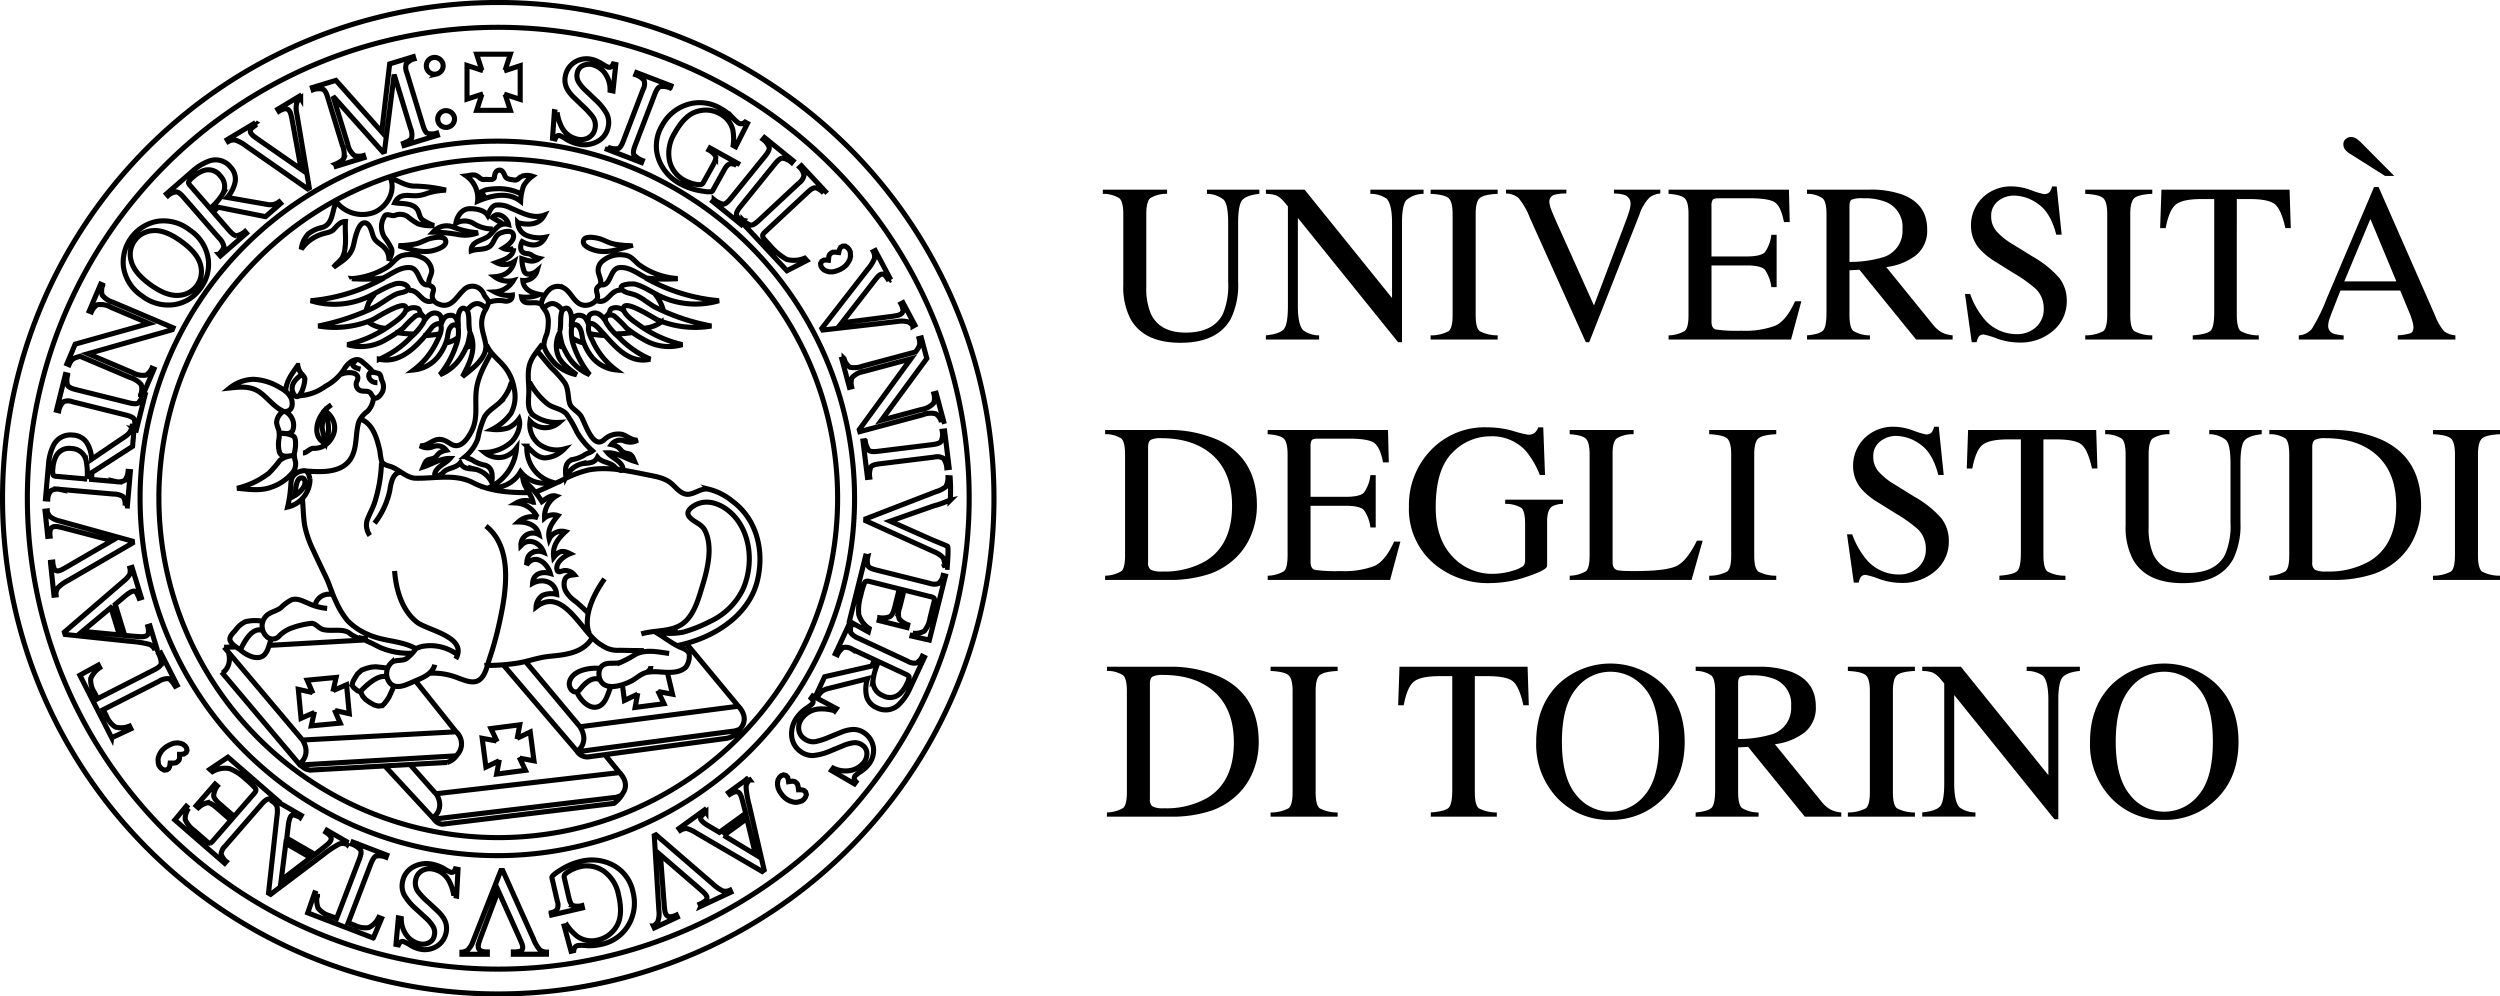 <svg xmlns="http://www.w3.org/2000/svg" width="491.266" height="195.814" viewBox="0 0 491.266 195.814"><defs><style>.a{fill:none;stroke:#000;stroke-miterlimit:3.864;}.b{isolation:isolate;}</style></defs><g transform="translate(-399.5 -3421.5)"><g transform="translate(399.626 3421.626)"><path class="a" d="M5.251,97.781A92.535,92.535,0,1,1,97.78,190.312,92.53,92.53,0,0,1,5.251,97.781Zm22.15.04a70.2,70.2,0,1,1,70.2,70.192A70.193,70.193,0,0,1,27.4,97.82ZM76.536,34.746c1.233,2.658-.61,5.839-3.166,6.874a6.563,6.563,0,0,1-7.641-2.388m.221.3c-.834,1.636-.574,4.306-2.664,5.009a6.828,6.828,0,0,0-2.849,1.31,5.327,5.327,0,0,0-1.365,3.005,7.856,7.856,0,0,1,4.19-3.013c.8-.268,1.676-.292,2.274-.966.581-.655,1.265-1.48,2.225-1.485-.141,1.73.164,3.475-.089,5.2a4.625,4.625,0,0,1-.591,2c-.47.679-1.181,1.138-1.675,1.8C67.2,51.1,68.8,50.333,69.349,48.018c.2-.831.918-5.005,2.521-4.28,1,.451,1.057,2.258,1.61,3.088.446.672,1.341,1.1,1.893,1.7a3.161,3.161,0,0,1,.9,2.626c.273-.764.845-1.6.531-2.44a13.689,13.689,0,0,0-1.355-2.183,3.888,3.888,0,0,1,.051-4.259c.438-.5,1.377.119,1.931-.057a2.756,2.756,0,0,1,2.471.163,14.047,14.047,0,0,0,2.084,1.469,7.785,7.785,0,0,0,3.169.349,10.55,10.55,0,0,1-2.262-1.125c-.632-.534-.581-1.328-.992-1.985-.864-1.383-3.067-1.129-4.445-1.359.759-1.625,2.051-1.5,3.6-1.389a6.716,6.716,0,0,0,2.843-.5,14.412,14.412,0,0,1,3.615-.594,28.885,28.885,0,0,0-5.978-.794c-1.876.052-3.145-.981-4.847-1.551m-7.62,19.734A15.848,15.848,0,0,0,76.091,52.3c.9-.615,1.53-1.642,2.517-2.111a5.414,5.414,0,0,1,4.178.286,3.1,3.1,0,0,1,1.926,2.647c-.032.847-.706,1.626-.571,2.5.069.444.543.43.783.748.252.336.09.773-.02,1.128-.362,1.16.391,1.919,1.487,2.246,2.194.654,3.178-1.519,4.5-2.781a2.377,2.377,0,0,1,2.971-.547,2.938,2.938,0,0,1,1.151,1.4c.2.467.93,1.046.856,1.576a7.383,7.383,0,0,1-.809,1.709,5.9,5.9,0,0,0-.514,1.818c-.162,1.6.523,3.047.772,4.59.428,2.661-2.809,4.967-4.574,6.371,1.467-2.713,2.878-5.574,1.493-8.633a19,19,0,0,1-.461,2.235,15.68,15.68,0,0,1-1.32,2.577,8.972,8.972,0,0,1-4.12,3.449,18.447,18.447,0,0,0,3.133-5.7,7.441,7.441,0,0,0,.466-3.423.8.8,0,0,0-1.442-.325c-.647.715-.569,1.807-.831,2.676a10.593,10.593,0,0,1-1.55,3.026,7,7,0,0,1-4.93,2.811,14.852,14.852,0,0,0,4.367-5.256c.47-.926,1.279-2.4.956-3.478-.239-.8-1.433-.053-1.724.322-2.408,3.1-5.914,7.329-10.366,6.3a19.076,19.076,0,0,0,6.3-4.428,11.388,11.388,0,0,0,2.367-2.78c.636-1.2-.589-1.868-1.576-1.257a20.354,20.354,0,0,0-2.376,2.324,23.031,23.031,0,0,1-3.324,2.222,9.521,9.521,0,0,1-7.669,1.061,23.942,23.942,0,0,0,8.6-3.923c.839-.608,3.029-2.051,2.94-3.245-.139-1.872-6.037,2.044-6.664,2.3a19.124,19.124,0,0,1-10.6,1.2,46.77,46.77,0,0,0,10.609-3.465c1.663-.8,3.071-2.038,4.745-2.815.66-.307,1.833-.263,2.271-.93.251-.381-.291-.768-.566-.92a2.942,2.942,0,0,0-2.352,0c-1.751.6-3.327,1.68-5.013,2.436a15.716,15.716,0,0,1-11.182.725A35.739,35.739,0,0,0,75.34,54.5a32.114,32.114,0,0,1-6.272.126,6.92,6.92,0,0,0,1.421-.094,2.773,2.773,0,0,1-1.421.094C71.52,54.334,70.143,54.734,69.068,54.628Zm4.412,3.04-.621.809-.249.435-.249.371-.19.5-.183.5-.188.743m.5,2.174a6.611,6.611,0,0,0,3.228,1.18m2.544.871a21.163,21.163,0,0,0,2.984.249m2.48.309a16.081,16.081,0,0,0,2.8-.371m1.307,1.8a5.6,5.6,0,0,0,2.167-.993m1.74,1.863a2.064,2.064,0,0,0,1.182-.678m-17.7-12.859c1.672-.772,3.521-2.341,5.478-2.1,1.924.242,1.551,3.6,3.53,3.4m-3.849,1.055c2.137-.189,2.523,2.851,4.718,2.049M79.688,60.9a2.207,2.207,0,0,1,2.362-.374c.3.2.291.6.469.877.275.43.714.72.96,1.172.57-.788,1.441-1.5,2.456-1.057.864.375.706,1.428.585,2.179.375-.975.7-1.865,1.91-1.865,1.239,0,1.357,1.368,1.508,2.3,0-1.033-.255-2.592.479-3.442.5-.581,1.231-.048,1.4.537.341,1.156.083,2.455.355,3.648m-.5-4.037c1.057-1.317,2.09-1.821,3.42-.621M133,54.618a14.66,14.66,0,0,1-7.579-2.744c-.98-.813-1.558-1.782-2.93-1.886a5.278,5.278,0,0,0-4.117,1.107,2.289,2.289,0,0,0-.826,2.638c.24.867.751,1.806-.062,2.408-.924.684.134,1.661-.278,2.506a2.8,2.8,0,0,1-2.6,1.21c-1.887-.247-2.413-2.544-3.934-3.391a2.457,2.457,0,0,0-2.872.33c-.641.625-1.832,2.216-1.432,3.118.229.516.643.916.9,1.417a4.368,4.368,0,0,1,.338,2.085,8.3,8.3,0,0,1-.286,2.094,6.676,6.676,0,0,0-.568,2.079c.045,1.184,1.42,2.894,2.194,3.734a8.736,8.736,0,0,0,4.227,2.187c-1.249-1.01-2.7-1.942-3.479-3.4a5.477,5.477,0,0,1,.151-4.87,19.144,19.144,0,0,0,.458,2.232,15.52,15.52,0,0,0,1.323,2.579,8.9,8.9,0,0,0,4.118,3.446,18.75,18.75,0,0,1-3.122-5.663,7.878,7.878,0,0,1-.453-3.361.758.758,0,0,1,1.4-.433c.641.711.636,1.838.873,2.715a9.8,9.8,0,0,0,1.53,3,6.982,6.982,0,0,0,4.931,2.809,14.826,14.826,0,0,1-4.541-5.6c-.429-.9-1.081-2.039-.788-3.077.276-.976,1.292-.115,1.688.281,2.846,2.852,5.646,7.395,10.409,6.288a19.174,19.174,0,0,1-6.3-4.428,11.219,11.219,0,0,1-2.37-2.779c-.631-1.2.594-1.87,1.582-1.258a20.235,20.235,0,0,1,2.371,2.326,22.414,22.414,0,0,0,3.324,2.219,9.54,9.54,0,0,0,7.674,1.065,23.993,23.993,0,0,1-8.605-3.922c-.841-.607-3.033-2.051-2.943-3.246.14-1.871,6.037,2.038,6.667,2.294a19.156,19.156,0,0,0,10.59,1.212,42.113,42.113,0,0,1-10.969-3.653c-1.393-.742-2.717-2.008-4.206-2.521-.731-.251-1.937-.388-2.433-1.046-.8-1.056,2.182-1.127,2.613-1.01,1.733.463,3.31,1.6,4.922,2.356a16.342,16.342,0,0,0,11.561.9,35.653,35.653,0,0,1-14.406-4.468,32.4,32.4,0,0,0,6.27.124,6.839,6.839,0,0,1-1.42-.092,2.8,2.8,0,0,0,1.42.092C130.549,54.331,131.925,54.724,133,54.618Zm-4.408,3.044a8.65,8.65,0,0,1,1.677,3.353m-.492,2.172a6.733,6.733,0,0,1-3.235,1.182M124,65.239a21.514,21.514,0,0,1-2.982.245m-2.482.312a15.527,15.527,0,0,1-2.8-.375m-1.3,1.8a5.735,5.735,0,0,1-2.177-.993M110.518,68.1a2.1,2.1,0,0,1-1.181-.686m17.7-12.854c-1.667-.77-3.478-2.31-5.428-2.1-1.969.214-1.586,3.6-3.577,3.406m3.854,1.052c-2.137-.19-2.532,2.848-4.719,2.049m5.213,1.929a2.184,2.184,0,0,0-2.358-.372c-.3.2-.292.6-.471.876-.275.429-.711.719-.954,1.172-.575-.784-1.442-1.5-2.461-1.06-.863.376-.71,1.425-.585,2.175-.375-.972-.707-1.863-1.91-1.863-1.239,0-1.364,1.365-1.505,2.3,0-1.031.254-2.59-.481-3.438-.5-.58-1.234-.054-1.409.534-.34,1.154-.082,2.454-.348,3.646m.5-4.037c-1.051-1.322-2.1-1.808-3.421-.621M93.723,39.41a5.311,5.311,0,0,0-2.234-4.968c.719-.088,1.492-.395,2.169.027.534.333.783.785,1.483.67.467-.077,1.782.262,1.88-.43.079-.573.2-1.349.986-1.4.709-.045.9.768,1.155,1.24.313.578,1.036.565,1.608.678.848.168.954-.344,1.6-.7a3.31,3.31,0,0,1,2.1-.021,6.443,6.443,0,0,0-1.694,1.864,10.124,10.124,0,0,0-.6,3.042c-2.5-1.936-5.787-1.1-8.448,0,.041-.474.369-1.373,1.018-1.211.839.208-.9,1.16-1.018,1.211C93.9,37.321,96.378,38.309,93.723,39.41Zm.064-1.55c.57-.193,1.07-.557,1.657-.7a13.3,13.3,0,0,1,2.068-.2,9.728,9.728,0,0,1,4.534.907M78.2,48.168c2.041.583,4.084,1.383,6.243,1.056.815-.122,3.516-.837,2.962-2.2-.34-.836-2.278-.454-2.921-.293-.994.249-1.872.834-2.878,1.062a21.246,21.246,0,0,1-3.406.375,5.132,5.132,0,0,0,1.211.1c-.146-.23-1.024-.114-1.211-.1C79.977,48.677,79.925,48.062,78.2,48.168Zm6.769-2.67a3.5,3.5,0,0,1,3.786-1.07,16.9,16.9,0,0,0,5.037,1.191,7.127,7.127,0,0,1-4.058.31,29.822,29.822,0,0,0-4.765-.432c1-1.056,1.284.077,0,0C85.962,44.445,86.418,45.585,84.964,45.5Zm11.743-.623a7.037,7.037,0,0,1-3.681-1.028,3.431,3.431,0,0,0-3.589-.087c.277-1.433,1.138-2.835,2.732-2.874,1.144-.027,2.885.244,3.542,1.318.336-.743.689-1.774,1.569-2.021a5.062,5.062,0,0,1,3.018.607c2.063.837,4.246,2.178,6.534,1.353-1.045,2.02-3.289,1.979-5.22,1.489a2.824,2.824,0,0,0,1.723,2.495,6.582,6.582,0,0,0,3.686.364c-.981,1.937-2.856,1.787-4.539.867-.376.633-.506,1.793.281,2.187.446.224.975.114,1.42.35a4.386,4.386,0,0,0,1.656.754c-1.151.9-2.169.481-3.416.064a7.5,7.5,0,0,0,.454,2.512c.511.952,1.908.387,2.529-.155a2.67,2.67,0,0,1-2.8,1.928c.162,1.8,1.731,2.424,3.293,2.734a6.861,6.861,0,0,1-3.54.5c.287,1.929,2.352.67,3.721,1.368m.374,7.884c-.91,1.3-2.08,2.5-2.521,4.06-.514,1.833-.085,3.787-.153,5.654-.057,1.587-.381,3.269,1.046,4.377a8.027,8.027,0,0,0,4.922,1.31,4.111,4.111,0,0,1-5.716-.249,4.852,4.852,0,0,0,1.729,4.483,5.821,5.821,0,0,0,4.979.984,5.735,5.735,0,0,1-3.823,1.754c-1.482-.058-2.544-1.352-3.51-2.316a6.872,6.872,0,0,0,4.975,7.08,5.914,5.914,0,0,1-6.215-2.048,6.287,6.287,0,0,1-6.15,3.109,9.35,9.35,0,0,0,5.344-7.767,4.8,4.8,0,0,1-2.474,1.746,4.413,4.413,0,0,1-3.8-.878,8.2,8.2,0,0,0,5.2-1.99c1.1-1.03,2.051-3.08,1.572-4.592a5.592,5.592,0,0,1-2.1,1.76,7.818,7.818,0,0,1-3.183.293,10.446,10.446,0,0,0,3.676-3.119,6.947,6.947,0,0,0,.647-4.917,9,9,0,0,0-2.221-4.654c-1.135-1.266-2.543-2.345-3.216-3.956m.62-8.384a5.8,5.8,0,0,1,3.019-.174c.806.072,1.482-.308,1.453-1.19a5.587,5.587,0,0,1-3.479-.622A4.536,4.536,0,0,0,100.743,55a4.437,4.437,0,0,1-3.667-.747c1.978-.16,3.338-.992,3.855-2.978a3.442,3.442,0,0,1-3.542.186c1.416-.514,3.339-.991,3.412-2.8a2.258,2.258,0,0,1-2.046,0c.829-.5,2.213-1.471,2.017-2.6s-1.957-.672-2.652-.344c-1.175.554-1.123,2.141-2.256,2.741-1.041.552-2.3.305-3.384.7-.09-1.945,2.3-1.953,3.426-2.914,1.242-1.061,1.957-2.809,3.906-2.242-.2-1.3-2.171-2.754-3.171-1.365.6.4,1.259.719,1.865,1.119M96.334,69.344c-1.253,2.305-2.608,4.7-2.88,7.355-.283,2.762.417,5.458-.976,8.033-.793,1.467-2.173,3.54-4.022,2.378-1.024-.643-1.969-1.213-3.186-.69-.975.418-1.719,1.133-2.851,1.06a2.991,2.991,0,0,0,2.658.14,2.173,2.173,0,0,1,2.5.728,3.994,3.994,0,0,0-1.36.534c-.312.257-.521.613-.835.867-.416.335-.977.281-1.438.511-.532.266-.684.881-.9,1.383,1.752-.548,3.375-1.738,5.277-1.68-.806.97-2.747,1.657-3.009,3.013-.19.984,1.312.142,1.562-.163.882-1.077,2.517-.843,3.433-1.98.659,1.316,1.879,1.082,3.109,1.291a4.79,4.79,0,0,1,3.1,2.559c.16-1.3.225-2.824-1.24-3.379a7.151,7.151,0,0,1-2.2-.78c-.555-.45-1.255-.516-1.774-.931a8.168,8.168,0,0,0,2.45-3.453,20.277,20.277,0,0,1,1.316-4.316c.669-1.177,1.9-1.853,2.879-2.739a8.8,8.8,0,0,0,2.422-4.148m5.157-5.964c.958,1.052,1.814,2.2,2.764,3.254a20.017,20.017,0,0,1,2.589,2.908c.706,1.189.575,2.56.889,3.859.287,1.182,1.637,1.642,2.274,2.643.82,1.287,2.293,6.606,4.517,4.684a4.009,4.009,0,0,1,3.516-1.1c1.083.31,1.9,1.227,3.1,1.146a2.95,2.95,0,0,1-2.66.14,2.16,2.16,0,0,0-2.495.73,4.028,4.028,0,0,1,1.362.536c.31.256.521.611.835.864.417.338.98.281,1.442.511.532.265.683.879.9,1.379-1.761-.532-3.376-1.733-5.281-1.676.808.968,2.746,1.661,3.009,3.015.19.978-1.313.136-1.561-.168-.881-1.078-2.522-.836-3.437-1.979-.653,1.32-1.879,1.085-3.107,1.294a4.8,4.8,0,0,0-3.1,2.559c-.158-1.3-.226-2.826,1.242-3.38a7.054,7.054,0,0,0,2.205-.782c.553-.453,1.257-.516,1.772-.934a15.483,15.483,0,0,1-3.067-3.7,20.962,20.962,0,0,0-2.054-3.552c-1.038-1.149-2.751-1.092-3.925-2.153a14.322,14.322,0,0,1-3.338-4.133M45.034,76.114c2.034-.221,4.131-.422,5.889.837,1.62,1.161,2.811,2.925,4.666,3.756a2.725,2.725,0,0,0-1.363,2.239,5.5,5.5,0,0,0,.407,1.353,5.3,5.3,0,0,1,.032,1.994,5.853,5.853,0,0,0,.125,2.44c.44,1.143,1.7.715,2.632.681a4.457,4.457,0,0,0-2.538.919,21.783,21.783,0,0,1-2.205,2.554,16.393,16.393,0,0,1-6.218,2.942c2.162.174,4.4.563,6.512-.145a9.411,9.411,0,0,0,4.29-2.807,2.7,2.7,0,0,0,.667-2.307,4.862,4.862,0,0,1-.219-1.556,11.163,11.163,0,0,0,.244-1.589c-.011-.547.077-1.531-.455-1.886a6.054,6.054,0,0,0-2.742-.548c.86.041,2.234.4,2.673-.634a3.015,3.015,0,0,0-1.54-3.627c1.373-.011,1.619-1.315,1.255-2.428-.4-1.242-1.752-2.013-2.833-2.591a10.792,10.792,0,0,0-4.68-1.3,7.8,7.8,0,0,0-4.6,1.7c.207-.022,1.231-.067,1.318-.372.07-.242-1.265.339-1.318.372C46.924,75.908,46.386,75.24,45.034,76.114Zm10.984.435c.152-1.9,1.337-3.349,2.367-4.864a3.535,3.535,0,0,0,.587,1.464c.3.359.8.745.8,1.26a6.9,6.9,0,0,1-.935,3.03c-.831,1.051-1.5-.383-1.551-1.062-.093-1.276.9-2.157,1.819-2.863m-.3,4.123a9.56,9.56,0,0,0,5-1.846,10.108,10.108,0,0,0,3.7-3.362c.659-1.176,2.382-2.707,3.652-1.374a14.973,14.973,0,0,1,1.556,1.411c.444.608.866.6,1.52.792.532.155.5.987.679,1.406a2.439,2.439,0,0,1,.134,2.143c-.205.482-.817,1.31-1.406,1.32-.474.009-.694-.68-.934-.983-.523-.662-1.548-.177-2.211-.613a1.313,1.313,0,0,1-.454-1.792c.837-1.869-2.042-1.887-3.131-1.3m6.343,4.715A4.322,4.322,0,0,1,72.1,80.7a5.21,5.21,0,0,0-1.72,2.085c-.66,2.177-.317,4.58-1.287,6.675-1.581,3.409-5.871,3.217-9.032,2.974M59.4,88.9c.874-.046,1.292-.972,2.193-.93a3.817,3.817,0,0,0,3.182-1.6c1.556-2.1.894-4.423-1.1-5.841A8.722,8.722,0,0,1,65,79.414m-.816,7.727c-3.03-1-2.282-4.684-.516-6.542m.3,6.247a11.122,11.122,0,0,1-.789-2.95,9.253,9.253,0,0,1,.564-2.951,7.968,7.968,0,0,1,.225,5.9c-.015-.038-.26-.761,0-.752s.017.7,0,.752C63.6,85.888,64.366,85.856,63.968,86.845Zm41.08,9.778c1.77-.728,3.5-1.539,5.234-2.357a21.421,21.421,0,0,1,5.337-2.062c3.88-.683,7.762.235,11.556.991,1.564.31,3.334.6,4.591,1.657,1.029.869,2.044,2.386,3.589,2.126,1.378-.233,2.319-1.232,3.808-.971a11.682,11.682,0,0,1,4.554,2.3c4.938,3.588,6.377,9.885,5,15.62-1.412,5.886-6.584,9.828-12.057,11.78a31.213,31.213,0,0,1-3.851,1.067M70.586,82.2c2.591.779,3.412,4,3.942,6.309a11.8,11.8,0,0,0,.339,2c.305.721,1.192.845,1.846,1.072,1.574.548,3.093,2.216,4.774,2.262,3.775.1,7.851-.929,11.352.888,3.408,1.769,7.346,1.955,11.11,1.963m25.034,27.363a12.612,12.612,0,0,0,5.265.007,29.065,29.065,0,0,0,5.228-2.1,13.457,13.457,0,0,0,6.369-6.252c2.073-4.582,1.708-10.822-1.858-14.588-1.885-1.99-4.879-3.421-7.494-2.008-.837.453-1.965,1.32-1.163,2.318.881,1.092,2.373,1.328,3.05,2.65,1.6,3.113.571,7.482-.391,10.63-.784,2.566-1.631,5.953-3.882,7.665s-5.6,1.278-8.219,2.063m2.619-.45c1.833,1.024,3.389,2.4,5.355,3.2.6.242,1.442.638,1.451,1.4a3.65,3.65,0,0,1-.627,2.336c-1.255,1.29-3.394,1.1-5.027,1a9.791,9.791,0,0,0-2.683.073c-1.142.254-1.919,1.09-2.916,1.63-1.411.767-4.388,1.85-5.761.542-1.074-1.022-1.036-3.384.6-3.834.933-.258,1.917-.01,2.861-.279a20.75,20.75,0,0,0,3.067-1.64c2.074-.988,4.376-.423,6.54-.136m-4.968-.563q-2.371,0-4.743-.066a5.261,5.261,0,0,1-3.6-1.043c.047.031.094.059.14.092-3.872-1.961-7.443-11.832-12.982-7.549a2.967,2.967,0,0,1,1.261-2.273,4.223,4.223,0,0,1,2.778-.21c-.2-2.495-2.765-3.263-4.721-2.175.132-1.928,1.843-2.4,3.479-1.931-.583-2.1-3.063-4.06-4.66-1.673.08-.9.1-1.791.96-2.316a2.669,2.669,0,0,1,2.4-.172c-.636-1.885-3-3-4.473-1.3a2.366,2.366,0,0,1,3.538-2.172c-.422-1.916-2.31-2.49-4.055-2.49a3.866,3.866,0,0,1,3.9-.82m-2.391-6.9a15.433,15.433,0,0,1,3.14,3.726c.756-.538,1.757-1.4,2.76-1.09a4.838,4.838,0,0,0-2.252,4.315,2.684,2.684,0,0,1,2.622-.481c-1.124,1.432-2.117,2.686-1.692,4.611a2.71,2.71,0,0,1,3.174-1.446c-1.541,1.451-2.6,2.867-2.3,5.046,1.019-1.279,1.739-1.482,3.219-.727-1.148.444-3.012,1.777-2.532,3.275.157.491.824.174,1.142.08a2.3,2.3,0,0,1,2.211.792c-.7.106-1.457.119-1.814.848a2.88,2.88,0,0,0,.2,2.471,6.853,6.853,0,0,0,1.945,1.985c.882.742,1.7,1.553,2.551,2.331M103.289,94.81l-.621-.657c.3,1.655,1.6,2.773,1.958,4.412a3.565,3.565,0,0,0-3.324.155,4.871,4.871,0,0,1,4.131,2.759m-32.887,3.634a3.636,3.636,0,0,1-.59-2.8c.414-1.285,1.148-2.457,1.56-3.755a29.215,29.215,0,0,0,1.327-7.725M73.48,102.692A15.985,15.985,0,0,0,76.443,96.4c.219-1.222.5-3.709,2.189-3.709m-19.311,5.4c.146,1.678.152,3.373.422,5.039a20.223,20.223,0,0,0,1.755,5.005c.77,1.705,1.592,3.389,2.4,5.078.754,1.569,1.206,3.265,1.978,4.831a16.359,16.359,0,0,0,2.282,3.78,12.089,12.089,0,0,0,4.159,2.774c3,1.352,6.418,1.123,9.294,2.743a9.277,9.277,0,0,1-1.877,1.969c-.914.537-2.081.109-2.941.778a2.935,2.935,0,0,0-.291,4.007c1.31,1.467,3.5.194,4.92-.4,1.514-.639,3.477-1.409,3.881-3.206m-3.726-3.171,1.028-.372a8.879,8.879,0,0,1,7.172,1.587m-.343.836c2.513-4.387-5.635-5.6-7.711-7.294-2.922-2.377-4.026-6.394-4.31-10m6.9,20.092a12.976,12.976,0,0,1,5.573.937c1.311.449,3.077,1.311,4.314.272,1.121-.941,1.4-2.685,1.869-4.086.667-2,1.249-4.015,1.72-6.069,1.379-6.029,3.274-15.468-2.429-19.979M80.792,128.231a14.068,14.068,0,0,1-6.482-1.244,32.812,32.812,0,0,0-3.016-1.435,7.217,7.217,0,0,1-2.579-1.113c-1.358-1.266-3.913-.326-5.569-.933-.639-.235-1.367-1.186-2.051-1.138a15.62,15.62,0,0,0-3.814.882,6.494,6.494,0,0,0-2.481,1.534,1.7,1.7,0,0,1-2.309.357,2.836,2.836,0,0,1-.043-4.468c.8-.59,1.816-.773,2.615-1.363a8.464,8.464,0,0,1,2.106-1.569c1.1-.377,2.188.234,3.176.647a11.508,11.508,0,0,0,3.823,1.044m1.153-2.669a2.772,2.772,0,0,0-3.549,2.125m8.377,6.129s.514.487,2.031.183m54.84,6.683a1.168,1.168,0,0,0,.742-1.12m-32.234-.126a38.716,38.716,0,0,0,6.087-.464c2.1-.345,4.091-1.12,6.22-1.326,3.212-.309,6.613-.623,8.442-3.674m-.561-.774s-2.111-3.573,2.952-10.776M52.7,126.7l18.606-1.054m-27.39,1.419L46.379,127m86.5-2.79-.712-.831M103.164,129.9l10.688,12.788,31.113-4.037L134.8,126.391m-35.985,4.186,14.537,17.017,31.271-4.13m-31.332,4.068s2.482-1.68.618-4.721m30.5.653.775-.25s2.21-1.843-.153-4.5M43.916,127.038l15.4,18.257L89.5,143.678l-7.825-9.809m-38.257-1.928,15.4,18.262L89.5,148.4a3.137,3.137,0,0,0,.061-4.658M43.543,132.129s1.926-1.055,1.274-3.881M58.7,150.014s2.482-1.673.62-4.719m21.038,4.724,5.17,5.836,36.09-4.162-3-3.657M75.43,150.317l9.721,10.515,36.124-4.325m-36.311,4.068s2.486-1.678.626-4.719m35.466.652.778-.251s2.232-1.863-.16-4.5M21.83,144.851,15.565,132.56l3.637-1.995.267.519a4.884,4.884,0,0,0-1.766,2.127,4.4,4.4,0,0,0,.728,2.744l.618,1.221,11.132-5.682q1.263-.642,1.374-1.193a4.15,4.15,0,0,0-.482-1.921l.39-.205,3.233,6.346-.393.205c-.539-.887-.983-1.386-1.333-1.49a3.169,3.169,0,0,0-1.934.56l-10.88,5.539.616,1.207a4.7,4.7,0,0,0,1.776,2.2,4.368,4.368,0,0,0,2.773-.181l.268.534-3.758,1.751Zm-.153-25.591-5.6,4.672,7.249.7-1.644-5.368Zm9.081,8.247-.422.131a1.953,1.953,0,0,0-1.095-1.138,19.532,19.532,0,0,0-3.632-.587l-12.949-1.364-.139-.455,11.457-9.862a6.094,6.094,0,0,0,1.36-1.427,2.372,2.372,0,0,0,.062-1.3l.422-.131,1.817,5.935-.422.135a5.907,5.907,0,0,0-.622-1.263c-.152-.167-.4-.2-.74-.089a2.14,2.14,0,0,0-.571.294,6.751,6.751,0,0,0-.811.6l-1.952,1.652,1.867,6.11c1.714.147,2.762.226,3.141.246a2.879,2.879,0,0,0,.85-.082.854.854,0,0,0,.674-.725A3.936,3.936,0,0,0,28.923,123l.419-.129,1.416,4.63ZM9.793,110.376l.45-.051a4.933,4.933,0,0,0,.25,1.229.759.759,0,0,0,.832.5,2.63,2.63,0,0,0,.811-.287c.338-.177.908-.506,1.705-.976l8.055-4.682-9.517-2.482c-.418-.111-.77-.189-1.055-.242a2.666,2.666,0,0,0-.689-.041.934.934,0,0,0-.886.7,3.721,3.721,0,0,0-.041,1.193l-.453.046-.524-4.967.418-.046a2.255,2.255,0,0,0,.536,1.095,4.74,4.74,0,0,0,1.975.907l14.225,3.939.041.37L13.205,113.97a7.262,7.262,0,0,0-1.981,1.445,2.105,2.105,0,0,0-.335,1.379l-.416.041-.68-6.458Zm6.964-20.16a2.967,2.967,0,0,0-2.825-2.2A2.874,2.874,0,0,0,10.9,89.5a6.06,6.06,0,0,0-.631,2.422A2.938,2.938,0,0,0,10.31,93.2c.079.158.3.254.667.283l6,.528a12.212,12.212,0,0,0-.215-3.8Zm7.7,9.046a2.72,2.72,0,0,0-.393-1.788,3.46,3.46,0,0,0-1.9-.514l-10.536-.921a2.458,2.458,0,0,0-1.71.247,2.742,2.742,0,0,0-.659,1.649L8.809,97.9,9.4,91.161a10.034,10.034,0,0,1,.841-3.455,3.721,3.721,0,0,1,3.949-2.335A3.411,3.411,0,0,1,16.876,86.8a6.439,6.439,0,0,1,1,3.317l6.6-4.473a3.474,3.474,0,0,0,.914-.852,3.161,3.161,0,0,0,.438-1.159l.438.036-.343,3.919-7.991,5.145-.061,1.357,4.791.418a2.48,2.48,0,0,0,1.756-.251,3.521,3.521,0,0,0,.631-1.752l.44.036L24.9,99.3l-.44-.04ZM26.23,84.284A4.2,4.2,0,0,0,26.27,82.3c-.155-.343-.694-.627-1.609-.855L14.121,78.823a2.315,2.315,0,0,0-1.78.011,3.34,3.34,0,0,0-.919,1.759l-.442-.11,1.746-7.011.442.11a3.432,3.432,0,0,0-.017,1.987c.177.348.7.628,1.571.848l10.541,2.622q1.373.347,1.819,0a4.069,4.069,0,0,0,.894-1.769l.425.11-1.744,7.009-.428-.105ZM27.481,77.5a2.931,2.931,0,0,0,.134-2.055,4.494,4.494,0,0,0-2.1-1.36l-9.91-4.2-.493.155a2.57,2.57,0,0,0-1.072.543,3.312,3.312,0,0,0-.6.961l-.417-.178L14.65,67.5l14.5-4.064L21.63,60.244a4.007,4.007,0,0,0-2.648-.475,3.051,3.051,0,0,0-1.154,1.4L17.413,61l2.24-5.28.419.176a2.844,2.844,0,0,0-.1,1.98,4.205,4.205,0,0,0,2.079,1.386l11.835,5.021-.164.385L17.174,69.378,25.932,73.1a4.017,4.017,0,0,0,2.632.482,3.01,3.01,0,0,0,1.159-1.36l.409.172-2.245,5.28-.406-.173Zm7.413-19.582a4.69,4.69,0,0,0,4.39-5.961q-.553-2.306-3.747-4.623-3.226-2.345-5.578-2.138a4.726,4.726,0,0,0-3.6,1.931,4.657,4.657,0,0,0-.69,4.095q.6,2.3,3.723,4.574c2.079,1.505,3.911,2.218,5.5,2.124Zm-10.759-5.56a8.2,8.2,0,0,1,6.536-8.973,8.293,8.293,0,0,1,6.5,1.7A8.208,8.208,0,0,1,40.8,50.842,7.763,7.763,0,0,1,39.28,56.5a7.617,7.617,0,0,1-5.231,3.242,8.377,8.377,0,0,1-6.28-1.718,8.307,8.307,0,0,1-3.632-5.673ZM43.648,37.963a2.979,2.979,0,0,0-.5-3.545,2.881,2.881,0,0,0-3.214-1.041,6.082,6.082,0,0,0-2.136,1.3,3.058,3.058,0,0,0-.862.956c-.051.168.045.391.28.669l3.954,4.545a12.282,12.282,0,0,0,2.483-2.885ZM42.9,49.824c.651-.68.968-1.2.962-1.561a3.483,3.483,0,0,0-1.013-1.7L35.91,38.59q-.842-.974-1.4-1.01a2.771,2.771,0,0,0-1.625.73l-.3-.343,5.1-4.437a10.033,10.033,0,0,1,3.005-1.9,3.726,3.726,0,0,1,4.466,1.064,3.4,3.4,0,0,1,.937,2.894,6.426,6.426,0,0,1-1.583,3.083l7.853,1.373a3.488,3.488,0,0,0,1.253.017,2.991,2.991,0,0,0,1.116-.531l.293.333-2.972,2.584-9.316-1.853-.989.935,3.152,3.629c.6.683,1.076,1.03,1.443,1.038a3.46,3.46,0,0,0,1.671-.822l.288.333-5.118,4.452-.291-.334Zm7.178-25.851.231.387a5,5,0,0,0-1.008.748.752.752,0,0,0-.1.966,2.564,2.564,0,0,0,.6.61c.3.233.837.615,1.6,1.138l7.651,5.322-1.769-9.676c-.077-.425-.158-.78-.233-1.057a2.4,2.4,0,0,0-.25-.642.936.936,0,0,0-1.009-.507,3.689,3.689,0,0,0-1.1.467l-.234-.39,4.28-2.574.215.359a2.269,2.269,0,0,0-.764.947,4.665,4.665,0,0,0,.016,2.175L60.653,36.8l-.312.19L48.264,28.583A7.323,7.323,0,0,0,46.117,27.4a2.148,2.148,0,0,0-1.391.28l-.213-.361,5.569-3.343ZM65.8,32.125q1.4-.59,1.657-1.217a4.5,4.5,0,0,0-.308-2.487l-2.9-9.483c-.255-.846-.56-1.351-.9-1.519a3.169,3.169,0,0,0-1.952.094l-.132-.433,4.618-1.411,9,10.123,1.562-13.357L81.1,11.019l.127.429a2.89,2.89,0,0,0-1.524.991,2.5,2.5,0,0,0,.116,1.738L83,24.562c.26.85.555,1.359.877,1.526a3.206,3.206,0,0,0,1.817-.047l.134.422-6.546,2-.131-.419q1.38-.553,1.609-1.04a3.4,3.4,0,0,0-.229-1.989L77.326,14.526,75.418,29.646l-.322.1-9.77-10.954,2.852,9.318A3.975,3.975,0,0,0,69.5,30.432a2.974,2.974,0,0,0,1.787.019l.126.419-5.484,1.68-.127-.424Zm43.552-10.181a8.823,8.823,0,0,0,.878,2.867,4.555,4.555,0,0,0,3.18,2.422,2.96,2.96,0,0,0,2.124-.305,2.584,2.584,0,0,0,1.27-1.838,2.882,2.882,0,0,0-.414-2.208,15,15,0,0,0-1.955-2.135l-1.771-1.7a7.421,7.421,0,0,1-1.219-1.493,3.714,3.714,0,0,1-.482-2.71,4.165,4.165,0,0,1,1.838-2.754,4.4,4.4,0,0,1,3.442-.526,6.087,6.087,0,0,1,1.869.827,9.347,9.347,0,0,0,1.232.677A.755.755,0,0,0,120,12.98a1.476,1.476,0,0,0,.393-.536l.49.105-.553,5.193-.571-.119a5.488,5.488,0,0,0-1.2-3.606,4.456,4.456,0,0,0-2.35-1.449,2.75,2.75,0,0,0-1.837.216,1.987,1.987,0,0,0-1.066,1.446,2.393,2.393,0,0,0,.23,1.694,7.286,7.286,0,0,0,1.442,1.752l1.827,1.744a11.116,11.116,0,0,1,2.3,2.816,3.923,3.923,0,0,1,.28,2.6,4.091,4.091,0,0,1-2.091,2.831,5.332,5.332,0,0,1-3.883.493,7.319,7.319,0,0,1-2.23-.911,8.408,8.408,0,0,0-1.29-.716.622.622,0,0,0-.623.137,1.681,1.681,0,0,0-.3.51l-.522-.114.37-5.236.547.117Zm9.989,6.869a4.131,4.131,0,0,0,1.965.282c.36-.109.7-.6,1.044-1.492l3.89-10.139a2.3,2.3,0,0,0,.208-1.77,3.375,3.375,0,0,0-1.636-1.127l.164-.423,6.745,2.586-.16.427a3.414,3.414,0,0,0-1.97-.258c-.37.132-.71.616-1.033,1.454l-3.893,10.14c-.335.883-.412,1.484-.216,1.807a4.083,4.083,0,0,0,1.641,1.106l-.156.407-6.744-2.589.151-.412Zm24.4-5.91a12.2,12.2,0,0,0,1.187,1.106,1.079,1.079,0,0,0,.746.179,1.458,1.458,0,0,0,.615-.324l.47.261-2.324,4.586-.49-.272a9.261,9.261,0,0,0-.075-3.068,4.915,4.915,0,0,0-2.542-3.152,5.662,5.662,0,0,0-4.481-.443c-1.618.463-3.081,1.887-4.4,4.271a7.416,7.416,0,0,0-1,5.468,5.794,5.794,0,0,0,2.918,3.786,7.94,7.94,0,0,0,.949.432,6.288,6.288,0,0,0,1.116.317,3.273,3.273,0,0,0,1.189.1.811.811,0,0,0,.487-.437l1.891-3.408c.456-.82.62-1.4.5-1.731a3.205,3.205,0,0,0-1.316-1.219l.22-.4,5.444,3.02-.22.395a2.377,2.377,0,0,0-1.2-.327q-.625.095-1.2,1.138l-2.331,4.2c-.139.252-.936.245-2.4-.019a12.555,12.555,0,0,1-3.878-1.336,9.022,9.022,0,0,1-4.269-4.752,7.68,7.68,0,0,1,.628-6.711,8.48,8.48,0,0,1,4.719-4.06,7.981,7.981,0,0,1,6.8.7,10.023,10.023,0,0,1,2.25,1.7Zm-3.527,16.22a4.169,4.169,0,0,0,1.778.872c.371,0,.858-.357,1.456-1.095l6.833-8.438c.566-.7.811-1.239.745-1.624a3.4,3.4,0,0,0-1.208-1.577l.288-.352,5.614,4.55-.283.35a3.413,3.413,0,0,0-1.8-.853c-.391.011-.865.366-1.433,1.065l-6.831,8.445q-.894,1.1-.768,1.646a4.1,4.1,0,0,0,1.222,1.557l-.278.344-5.616-4.548.278-.341Zm5.657,4.044a3.557,3.557,0,0,0,1.536.947c.356.04.864-.255,1.54-.884l7.949-7.407a2.522,2.522,0,0,0,.966-1.441,2.855,2.855,0,0,0-.832-1.625l.335-.31,4.7,5.052-.326.308a3.446,3.446,0,0,0-1.56-1.025c-.388-.052-.876.2-1.467.751l-8.581,8a1.327,1.327,0,0,0-.381.534.788.788,0,0,0,.2.639c.106.15.226.3.355.449s.391.439.775.846a11.872,11.872,0,0,0,3.391,2.851A5.573,5.573,0,0,0,158,50.61l.423.453-3.912,2.013-8.958-9.607.322-.3ZM174.91,54.833l-.4.216a4.741,4.741,0,0,0-.7-1.05.76.76,0,0,0-.956-.153,2.645,2.645,0,0,0-.643.573q-.375.442-1.217,1.542l-5.715,7.357,9.757-1.257c.429-.062.784-.119,1.065-.179a2.619,2.619,0,0,0,.659-.214.938.938,0,0,0,.555-.981,3.765,3.765,0,0,0-.406-1.122l.4-.215,2.346,4.412-.365.2a2.32,2.32,0,0,0-.908-.814,4.773,4.773,0,0,0-2.175-.1l-14.663,1.682-.173-.327L170.4,52.778a7.332,7.332,0,0,0,1.3-2.078,2.1,2.1,0,0,0-.207-1.4l.37-.193,3.051,5.731Zm-9.171,15.509a2.945,2.945,0,0,0,1.159,1.7,4.526,4.526,0,0,0,2.495-.224l10.4-2.785.291-.425a2.606,2.606,0,0,0,.517-1.088,3.381,3.381,0,0,0-.121-1.129l.439-.114L182,70.315l-8.921,12.133,7.886-2.116a3.955,3.955,0,0,0,2.38-1.257,2.951,2.951,0,0,0,.045-1.813l.442-.115,1.48,5.537-.435.117a2.842,2.842,0,0,0-1.134-1.618,4.174,4.174,0,0,0-2.5.184l-12.412,3.326-.106-.4,10.135-13.9-9.192,2.462a3.991,3.991,0,0,0-2.368,1.239,2.946,2.946,0,0,0-.078,1.787l-.428.113-1.484-5.541.428-.11Zm4.162,16.13a4.132,4.132,0,0,0,.668,1.868c.266.265.866.338,1.807.221l10.78-1.325c.894-.106,1.449-.328,1.663-.646a3.409,3.409,0,0,0,.224-1.976l.455-.054.879,7.172-.45.054a3.431,3.431,0,0,0-.7-1.861,2.354,2.354,0,0,0-1.771-.228l-10.78,1.327c-.939.11-1.506.329-1.7.652a4.141,4.141,0,0,0-.2,1.97l-.439.051-.881-7.168.442-.057Zm16.712,11.7c-.366.074-1.652.662-2.13.772-.443.183-1.015.27-1.881.607l-7.8,2.739,8.023,3.564c.393.177,2.977,1.213,3.238,1.365.272.094-.059,4.141-.059,4.141l-.414-.025a5.909,5.909,0,0,0-.357-1.822,4.866,4.866,0,0,0-1.808-1.214l-13.436-6.1.017-.369,13.718-5.308a6.119,6.119,0,0,0,2-.993,3.931,3.931,0,0,0,.443-1.787l.419.02a34.927,34.927,0,0,1,.021,4.414ZM170.4,109.262a3.572,3.572,0,0,0,.045,1.8c.157.324.684.59,1.578.813l10.538,2.629a2.571,2.571,0,0,0,1.739.032,2.865,2.865,0,0,0,.911-1.582l.437.108L182.5,125.651l-3.421-.768.151-.6a3.44,3.44,0,0,0,2.265-.392,5.207,5.207,0,0,0,1.132-2.57l.8-3.214c.087-.349.08-.578-.014-.689a1.171,1.171,0,0,0-.595-.276l-5.287-1.318-.911,3.642a2.9,2.9,0,0,0-.031,2.049,3.979,3.979,0,0,0,1.663,1.12l-.141.558-5.481-1.372.136-.549a3.967,3.967,0,0,0,1.985-.231c.371-.2.681-.8.933-1.8l.905-3.643-5.862-1.468c-.472-.111-.785-.041-.945.234A15.431,15.431,0,0,0,169,117a9.31,9.31,0,0,0-.367,3.677,5,5,0,0,0,2.046,2.7l-.167.663-3.733-2.075,3.19-12.808.429.106Zm1.033,24.266a2.988,2.988,0,0,0,1.9,3.03,2.883,2.883,0,0,0,3.365-.359,6.058,6.058,0,0,0,1.421-2.055,2.964,2.964,0,0,0,.4-1.219c-.027-.181-.2-.343-.533-.5l-5.459-2.542a12.353,12.353,0,0,0-1.095,3.647Zm-4.144-11.142a2.761,2.761,0,0,0-.242,1.821,3.5,3.5,0,0,0,1.611,1.13l9.586,4.472a2.546,2.546,0,0,0,1.691.357,2.857,2.857,0,0,0,1.187-1.334l.412.2-2.857,6.121a9.95,9.95,0,0,1-1.974,2.963,3.723,3.723,0,0,1-4.512.841,3.4,3.4,0,0,1-2.036-2.261,6.425,6.425,0,0,1,.2-3.457l-7.737,1.944a3.352,3.352,0,0,0-1.144.481,3.106,3.106,0,0,0-.813.945l-.4-.187,1.661-3.566,9.267-2.1.523-1.249-4.357-2.038a2.438,2.438,0,0,0-1.736-.362,3.57,3.57,0,0,0-1.2,1.432l-.4-.188,2.87-6.148.4.187Zm-3.4,17.166a8.76,8.76,0,0,0-2.977-.366,4.562,4.562,0,0,0-3.5,1.919,2.993,2.993,0,0,0-.584,2.068,2.579,2.579,0,0,0,1.163,1.906,2.843,2.843,0,0,0,2.183.519,14.61,14.61,0,0,0,2.746-.915l2.283-.925a7.049,7.049,0,0,1,1.853-.5,3.728,3.728,0,0,1,2.675.654,4.2,4.2,0,0,1,1.766,2.806,4.365,4.365,0,0,1-.92,3.355,6.2,6.2,0,0,1-1.515,1.378,9.463,9.463,0,0,0-1.117.845.771.771,0,0,0-.193.628,1.521,1.521,0,0,0,.336.58l-.3.408-4.517-2.621.343-.476a5.477,5.477,0,0,0,3.778.375,4.448,4.448,0,0,0,2.286-1.556,2.773,2.773,0,0,0,.545-1.769,1.964,1.964,0,0,0-.887-1.556,2.373,2.373,0,0,0-1.642-.485,7.117,7.117,0,0,0-2.19.606l-2.331.958a11.333,11.333,0,0,1-3.512.955,3.918,3.918,0,0,1-2.478-.8,4.1,4.1,0,0,1-1.743-3.059,5.353,5.353,0,0,1,1.134-3.751,7.183,7.183,0,0,1,1.738-1.665,9.76,9.76,0,0,0,1.176-.884.623.623,0,0,0,.127-.626,1.634,1.634,0,0,0-.339-.487l.314-.435,4.634,2.471-.329.451ZM142.1,164.039l6.239,3.778-1.7-7.075-4.541,3.3Zm4.841-11.268.26.357a1.934,1.934,0,0,0-.72,1.4,19.144,19.144,0,0,0,.631,3.627l2.924,12.684-.385.286L136.6,163.5a6.322,6.322,0,0,0-1.792-.824,2.43,2.43,0,0,0-1.25.365l-.261-.357,5.025-3.651.26.36a6.072,6.072,0,0,0-.988,1,.677.677,0,0,0,.155.732,2.553,2.553,0,0,0,.464.439,6.459,6.459,0,0,0,.83.573l2.2,1.3,5.171-3.754c-.427-1.667-.694-2.679-.8-3.044a2.829,2.829,0,0,0-.345-.783.88.88,0,0,0-.908-.4,4.071,4.071,0,0,0-1.069.512l-.261-.35,3.913-2.848Zm-9.33,25.166-.187-.413a5.113,5.113,0,0,0,1.086-.641.756.756,0,0,0,.2-.942,2.614,2.614,0,0,0-.538-.683c-.276-.258-.772-.691-1.474-1.3l-7.047-6.085.745,9.81c.03.437.075.794.12,1.075a2.549,2.549,0,0,0,.178.667.945.945,0,0,0,.956.611,3.911,3.911,0,0,0,1.142-.345l.188.411-4.527,2.109-.177-.382a2.195,2.195,0,0,0,.86-.855,4.808,4.808,0,0,0,.213-2.172l-.907-14.727.329-.157,11.139,9.623a7.62,7.62,0,0,0,2,1.409,2.152,2.152,0,0,0,1.415-.136l.176.38-5.892,2.749Zm-22.459,7.753a10.119,10.119,0,0,0-1.625-.026,1.072,1.072,0,0,0-.673.355,1.57,1.57,0,0,0-.239.662l-.524.121-1.343-4.962.548-.126a9.439,9.439,0,0,0,2.1,2.227,4.945,4.945,0,0,0,4,.643,5.687,5.687,0,0,0,3.629-2.675q1.332-2.126.411-6.113a7.427,7.427,0,0,0-2.915-4.734,5.8,5.8,0,0,0-4.7-.864,8.215,8.215,0,0,0-.993.319,6.6,6.6,0,0,0-1.046.507,3.344,3.344,0,0,0-.944.725.85.85,0,0,0-.07.654l.882,3.8c.205.909.472,1.449.788,1.616a3.257,3.257,0,0,0,1.793.022l.1.446-6.064,1.4-.1-.44a2.37,2.37,0,0,0,1.107-.56,1.944,1.944,0,0,0,.136-1.652l-1.083-4.674c-.066-.288.537-.811,1.8-1.592a12.651,12.651,0,0,1,3.776-1.609,9,9,0,0,1,6.351.672,7.706,7.706,0,0,1,4.026,5.413,8.492,8.492,0,0,1-.783,6.176,8.041,8.041,0,0,1-5.531,4.037,10.145,10.145,0,0,1-2.807.239Zm-14.4,1.7v-.449a5.167,5.167,0,0,0,1.257-.121.76.76,0,0,0,.58-.778,2.583,2.583,0,0,0-.2-.831c-.14-.357-.406-.956-.785-1.8l-3.82-8.5-3.463,9.2c-.153.411-.263.748-.349,1.027a2.648,2.648,0,0,0-.117.681.933.933,0,0,0,.608.951,3.652,3.652,0,0,0,1.177.172v.449H90.645v-.413a2.306,2.306,0,0,0,1.143-.418A4.8,4.8,0,0,0,92.9,184.68l5.4-13.735h.367l6.029,13.426a7.134,7.134,0,0,0,1.231,2.125,2.176,2.176,0,0,0,1.332.476v.413Zm-11.7-11.527a8.811,8.811,0,0,0-.926-2.851,4.533,4.533,0,0,0-3.222-2.362,2.979,2.979,0,0,0-2.122.34,2.564,2.564,0,0,0-1.232,1.855,2.85,2.85,0,0,0,.445,2.2,14.063,14.063,0,0,0,1.995,2.1l1.8,1.677a7.427,7.427,0,0,1,1.245,1.475,3.721,3.721,0,0,1,.532,2.694,4.16,4.16,0,0,1-1.793,2.788,4.433,4.433,0,0,1-3.428.591,6.235,6.235,0,0,1-1.886-.8,8.483,8.483,0,0,0-1.247-.657.781.781,0,0,0-.649.089,1.531,1.531,0,0,0-.386.547l-.491-.094.465-5.208.574.117a5.438,5.438,0,0,0,1.259,3.578,4.522,4.522,0,0,0,2.372,1.411A2.745,2.745,0,0,0,84.2,185.1a1.963,1.963,0,0,0,1.036-1.462,2.371,2.371,0,0,0-.256-1.691,7.439,7.439,0,0,0-1.472-1.728l-1.854-1.706a11.013,11.013,0,0,1-2.354-2.788,3.9,3.9,0,0,1-.32-2.584,4.113,4.113,0,0,1,2.038-2.873,5.337,5.337,0,0,1,3.874-.553,7.218,7.218,0,0,1,2.248.872,8.422,8.422,0,0,0,1.3.689.6.6,0,0,0,.62-.147,1.712,1.712,0,0,0,.294-.512l.524.1-.276,5.246-.549-.109Zm-15.821,8.333-12.88-4.94,1.363-3.925.547.21a4.9,4.9,0,0,0,.114,2.768,4.406,4.406,0,0,0,2.38,1.551l1.268.486,4.48-11.665c.339-.884.409-1.488.218-1.812a4.184,4.184,0,0,0-1.642-1.1l.157-.413,6.648,2.553-.157.411a3.318,3.318,0,0,0-1.987-.208c-.331.147-.686.717-1.069,1.706l-4.374,11.4,1.273.481a4.656,4.656,0,0,0,2.791.446,4.332,4.332,0,0,0,1.938-1.99l.554.214-1.619,3.824ZM56.037,165.6l-.911,7.239,5.778-4.431L56.037,165.6Zm12.267-.155-.219.385a1.941,1.941,0,0,0-1.579-.085,19.185,19.185,0,0,0-3.054,2.034l-10.4,7.841-.414-.237,1.656-15.029a6.322,6.322,0,0,0,.021-1.969,2.4,2.4,0,0,0-.845-1l.22-.378,5.381,3.1-.224.382A6.056,6.056,0,0,0,57.539,160c-.225-.022-.429.127-.608.432a3.347,3.347,0,0,0-.213.608,6.972,6.972,0,0,0-.188,1l-.3,2.537,5.537,3.193c1.348-1.067,2.168-1.718,2.454-1.964a2.752,2.752,0,0,0,.574-.636.86.86,0,0,0,0-.992,3.923,3.923,0,0,0-.9-.77l.218-.38,4.2,2.42Zm-13.969-7.788a3.5,3.5,0,0,0-1.628-.78c-.352-.007-.834.339-1.438,1.044l-7.124,8.186a2.527,2.527,0,0,0-.815,1.539,2.871,2.871,0,0,0,1,1.525l-.3.345-9.793-8.508,2.237-2.7.469.408a3.474,3.474,0,0,0-.674,2.2,5.166,5.166,0,0,0,1.776,2.169l2.5,2.177c.271.234.477.338.623.309a1.257,1.257,0,0,0,.511-.413l3.575-4.115-2.835-2.461q-1.18-1.024-1.807-.956a4.073,4.073,0,0,0-1.759.963l-.434-.372,3.709-4.266.432.377a4.006,4.006,0,0,0-.7,1.879q.019.627,1.19,1.642l2.83,2.465,3.97-4.559c.32-.375.393-.684.221-.951a15.694,15.694,0,0,0-1.992-1.9,9.467,9.467,0,0,0-3.114-2,4.981,4.981,0,0,0-3.332.6l-.513-.453,3.545-2.381,9.96,8.66-.289.33Zm19.109-84.5c-1.542-.706-1.578,1.914.591,1.914m-4.191-4.337s-1.916,1.03.876,1.691M.374,97.781A97.411,97.411,0,1,1,97.78,195.188,97.406,97.406,0,0,1,.374,97.781Zm30.722,0A66.688,66.688,0,1,1,97.78,164.469,66.685,66.685,0,0,1,31.1,97.781ZM85.631,14.422a1.678,1.678,0,0,0,1.3-1.921,1.715,1.715,0,0,0-1.986-1.315,1.671,1.671,0,0,0-1.25,2,1.637,1.637,0,0,0,1.939,1.233Zm2.236,10.456a1.683,1.683,0,0,0,1.3-1.923,1.717,1.717,0,0,0-1.989-1.313,1.67,1.67,0,0,0-1.245,2.006,1.639,1.639,0,0,0,1.937,1.231ZM117.508,131.2c-1.926-.131-5.2.432-5.724,2.685-.3,1.295,1.08,2.777,2.083,1.454.8-1.048,2.336-2.58,3.788-1.937m-4.266,2.793c.643,1.29,2.217,3.016,3.835,2.6,1.645-.418,2.044-2.527,2.638-3.852m-44.135-3.827-1.987-.218-.882.066-.96.233-.958.362-.806.736-.513.808-.367.659-.223.741.37.512.733.59.516.215s3.363-3.829,5.3-2.866m-5.152,3.018.37.737.59.667.736.507.881.514.808.22.811-.073.44-.439.442-.583.439-.667.958-2.131M51.675,122a8.121,8.121,0,0,0-3.566.043,5.086,5.086,0,0,0-1.994,1.72c-.388.444-1.1,1.082-1.066,1.731.049.872,1.437,1.662,2.063,2.1.689-1.472,2.376-4.774,4.487-3.752m-4.487,3.752c.949.84,2.551,1.76,3.867,1.435,1.464-.365,1.7-2.324,2.164-3.493m5.627,24.6c1.321,1.034,1.14.848,2.023,1.072l26.954-1.511a3.64,3.64,0,0,0,1.953-1.5M85.14,160.836a2.189,2.189,0,0,0,1.692.993l33.694-4.085a6.007,6.007,0,0,0,1.654-1.838m-8.863-8.312a2.481,2.481,0,0,0,2.06,1.027l27.363-3.673a3.9,3.9,0,0,0,2.534-1.8M60.794,94.026c-.193-.573-.263-1.526-1.009-1.656a2.978,2.978,0,0,0-2.152.883c-.652.642-.568,1.65-.655,2.485a24.27,24.27,0,0,1-.587,3.772,5.634,5.634,0,0,0,4.4-5.537m-2.958,3.269c.163-.775.111-3.274,1.184-3.436.946-.143.884,1.129.6,1.641a4.84,4.84,0,0,1-1.783,1.795c0-.015.231-.591.36-.378.085.142-.33.362-.36.378C57.913,96.877,58.589,96.832,57.836,97.242Zm36.979-78.92-3.166,1.03V12.733l3.166,1.031m-.245-.073-1.027-3.165h6.62L99.13,13.691m-.2.124,3.166-1.03V19.4l-3.166-1.029m.2.022,1.034,3.165h-6.62L94.57,18.4m29.22,29.771c-2.039.584-4.084,1.384-6.242,1.056-.814-.124-3.512-.841-2.965-2.2.338-.836,2.282-.454,2.922-.294,1,.249,1.872.834,2.878,1.062a21.262,21.262,0,0,0,3.406.375,5.122,5.122,0,0,1-1.21.1c.146-.23,1.024-.114,1.21-.1C122.01,48.678,122.062,48.062,123.79,48.168ZM30.961,149.592l-.03-.445.058-.427.15-.423.236-.466.3-.44.449-.451.422-.324.545-.309.522-.244.527-.157.684-.051.513.084.489.179.446.355.267.4.087.445-.177.423-.429.307-.532.059h-.328v.413l0,.39-.125.367-.308.317-.286.171-.472.068-.657-.01-.054.474-.1.312-.132.278-.339.256-.533.074-.5-.271-.319-.307-.271-.422-.1-.623Zm125.931,7.84-.44.1-.425-.007-.443-.085-.492-.173-.475-.23-.511-.383-.383-.372-.38-.5-.315-.48-.228-.507-.143-.663.01-.526.105-.506.293-.49.356-.322.428-.152.449.116.352.383.143.527.04.319.419-.061.381-.046.38.073.356.254.209.258.131.459.077.654.484-.01.318.056.294.092.305.3.141.519-.19.523-.262.365-.381.324-.6.188Zm10.1-107.467-.019.444-.1.416-.2.409-.283.435-.338.409-.493.4-.458.283-.573.249-.543.19-.542.1-.684-.021-.5-.14-.465-.223-.4-.4-.225-.424-.042-.451.22-.408.454-.254.54-.01.327.042.045-.414.041-.392.162-.349.339-.286.3-.137.476-.014.654.08.105-.471.131-.3.153-.26.366-.224.539-.014.467.315.283.336.223.458.042.626Zm-105.613,86.2-1.144-2.633,5.69-.54-.63,2.8m.045-.214,2.631-1.14.538,5.683-2.8-.63m-.127-.155,1.143,2.637-5.684.534.625-2.8m0,.171-2.634,1.148-.54-5.689,2.8.623m40.6,12.692,1.233,2.592-5.667.738.533-2.821m-.04.215-2.592,1.234-.736-5.664,2.821.527m.131.161-1.233-2.6,5.666-.732-.532,2.819m0-.171,2.591-1.232.737,5.662-2.826-.529m27.136-13.29,1.233,2.592-5.668.736.528-2.819m-.032.21-2.595,1.237-.439-3.376m8.825-2.356,1.056,4.5-2.822-.524" transform="translate(0 0)"/><g class="b" transform="translate(216.586 26.794)"><path d="M187.827,30.1v.826a6.013,6.013,0,0,0-3.326.86q-.761.685-.762,3.141V49.169a12.649,12.649,0,0,0,.957,5.457q1.783,3.566,6.761,3.566,5.456,0,7.327-3.652a14.5,14.5,0,0,0,1.043-6.3V36.647q0-3.63-.869-4.554a5.252,5.252,0,0,0-3.3-1.164V30.1h10.3v.826q-2.586.284-3.38,1.25t-.794,4.467V48.234a15.175,15.175,0,0,1-1.412,7.2q-2.608,4.76-9.914,4.76-7.216,0-9.826-4.695a13.571,13.571,0,0,1-1.414-6.653V34.93q0-2.436-.749-3.12a5.957,5.957,0,0,0-3.272-.881V30.1Z" transform="translate(-175.196 -19.755)"/><path d="M201.106,58.735q2.762-.284,3.545-1.249T205.432,53V33.384l-.608-.716a4.916,4.916,0,0,0-1.662-1.424,6.488,6.488,0,0,0-2.055-.315V30.1h7.6l17.187,21.3V36.61q0-3.651-1.087-4.752a5.5,5.5,0,0,0-3.175-.929V30.1h10.457v.826a5.182,5.182,0,0,0-3.391,1.239q-.848.98-.847,4.478V60.083h-.762l-19.7-24.415V53q0,3.651,1.065,4.758a5.433,5.433,0,0,0,3.109.977v.826H201.106Z" transform="translate(-169.062 -19.755)"/><path d="M227.28,58.735a7.432,7.432,0,0,0,3.522-.811q.805-.616.8-3.19V34.93q0-2.458-.8-3.164t-3.522-.837V30.1h13.175v.826q-2.718.132-3.522.837t-.8,3.164v19.8q0,2.573.8,3.19a7.432,7.432,0,0,0,3.522.811v.826H227.28Z" transform="translate(-162.865 -19.755)"/><path d="M251.12,30.1v.762a8.917,8.917,0,0,0-2.278.22,1.4,1.4,0,0,0-1.065,1.435,4.708,4.708,0,0,0,.381,1.546q.378,1,1.417,3.3l6.968,15.5,6.327-16.78q.417-1.111.636-1.885a4.948,4.948,0,0,0,.218-1.26,1.743,1.743,0,0,0-1.107-1.766,6.733,6.733,0,0,0-2.149-.309V30.1h9.107v.762a4.11,4.11,0,0,0-2.086.761,8.615,8.615,0,0,0-2.022,3.413l-9.859,25.044h-.669L243.932,35.61a13.593,13.593,0,0,0-2.227-3.875,3.917,3.917,0,0,0-2.446-.871V30.1Z" transform="translate(-160.029 -19.755)"/><path d="M265.091,58.735a6.534,6.534,0,0,0,3.185-.876q.729-.616.728-3.125V34.93q0-2.371-.717-3.1t-3.2-.9V30.1h23.653l.152,6.371h-1.13q-.566-2.942-1.7-3.808t-5.043-.867h-6.063q-.98,0-1.21.315a2.164,2.164,0,0,0-.229,1.185v9.935h6.87q2.848,0,3.63-.842a7.3,7.3,0,0,0,1.261-3.418h1.044V49.257h-1.044A7.4,7.4,0,0,0,284,45.832q-.783-.837-3.609-.837h-6.87V56.017q0,1.326.839,1.566a28.31,28.31,0,0,0,5.018.239,16.942,16.942,0,0,0,6.685-.988q2.156-.991,3.874-4.794h1.239l-2.022,7.522H265.091Z" transform="translate(-153.913 -19.755)"/><path d="M287.081,58.735q2.566-.237,3.2-1t.631-3.527V34.93q0-2.349-.706-3.077a5.191,5.191,0,0,0-3.12-.924V30.1h12.327a18.178,18.178,0,0,1,6.413.977q4.87,1.846,4.87,6.795a6.232,6.232,0,0,1-2.163,5.1,11.9,11.9,0,0,1-5.881,2.345l9.174,11.3a6.146,6.146,0,0,0,1.7,1.509,5.549,5.549,0,0,0,2.174.6v.826H308.52L297.383,45.843l-1.954.109v8.775q0,2.469.75,3.131a6.263,6.263,0,0,0,3.272.877v.826h-12.37ZM302.3,43.3a5.407,5.407,0,0,0,3.543-5.469,5.243,5.243,0,0,0-3.174-5.271,11.137,11.137,0,0,0-4.5-.761,5.656,5.656,0,0,0-2.315.272q-.425.271-.424,1.269V44.3A22.473,22.473,0,0,0,302.3,43.3Z" transform="translate(-148.707 -19.755)"/><path d="M313.2,50.724a16.041,16.041,0,0,0,2.648,4.784,8.3,8.3,0,0,0,6.578,3.108,5.425,5.425,0,0,0,3.678-1.348,4.714,4.714,0,0,0,1.552-3.761,5.257,5.257,0,0,0-1.561-3.782,27.616,27.616,0,0,0-4.3-3.066l-3.8-2.37a13.6,13.6,0,0,1-2.736-2.2,6.816,6.816,0,0,1-1.892-4.653,7.609,7.609,0,0,1,2.24-5.609,8.023,8.023,0,0,1,5.935-2.239,11.425,11.425,0,0,1,3.663.749,15.631,15.631,0,0,0,2.445.749A1.4,1.4,0,0,0,328.8,30.7a2.826,2.826,0,0,0,.49-1.108h.913l.978,9.478h-1.065q-1.087-4.284-3.49-5.978a8.227,8.227,0,0,0-4.75-1.7,4.982,4.982,0,0,0-3.185,1.077,3.6,3.6,0,0,0-1.358,2.989,4.368,4.368,0,0,0,1.04,2.935,13.41,13.41,0,0,0,3.237,2.586l3.911,2.414A20.367,20.367,0,0,1,330.7,47.55a7.16,7.16,0,0,1,1.484,4.522,7.5,7.5,0,0,1-2.64,5.849,9.785,9.785,0,0,1-6.75,2.347,13.121,13.121,0,0,1-4.316-.783A16.351,16.351,0,0,0,315.9,58.7a1.106,1.106,0,0,0-1.054.477,3.014,3.014,0,0,0-.359,1.023h-.978l-1.326-9.48Z" transform="translate(-142.764 -19.876)"/><path d="M331.29,58.735a7.432,7.432,0,0,0,3.522-.811q.8-.616.8-3.19V34.93q0-2.458-.8-3.164t-3.522-.837V30.1h13.174v.826q-2.716.132-3.521.837t-.805,3.164v19.8q0,2.573.805,3.19a7.425,7.425,0,0,0,3.521.811v.826H331.29Z" transform="translate(-138.24 -19.755)"/><path d="M343.451,30.1h25.175l.239,7.565H367.8q-.783-3.564-1.99-4.64t-5.076-1.077h-2.478V54.734q0,2.573.8,3.19a7.432,7.432,0,0,0,3.522.811v.826H349.6v-.826q2.825-.217,3.522-.93t.7-3.593V31.951h-2.5q-3.7,0-5.034,1.066t-2.011,4.651H343.19Z" transform="translate(-135.423 -19.755)"/><path d="M365.219,61.542v-.826a3.624,3.624,0,0,0,2.577-1.292,35.461,35.461,0,0,0,2.942-6.012l9.276-21.85h.886L391.995,56.8a10.636,10.636,0,0,0,1.771,3.1,4.226,4.226,0,0,0,2.23.811v.826H384.672v-.826a10.032,10.032,0,0,0,2.516-.422q.566-.25.565-1.223a5.363,5.363,0,0,0-.216-1.146,12.594,12.594,0,0,0-.61-1.731l-1.782-4.282H373.413q-1.736,4.369-2.073,5.332A4.938,4.938,0,0,0,371,58.768a1.574,1.574,0,0,0,.911,1.558,7.264,7.264,0,0,0,2.127.39v.826Zm18.758-32.153h-1.8l-6.848-4.326a3.78,3.78,0,0,1-1.033-.892,1.662,1.662,0,0,1-.315-1,1.314,1.314,0,0,1,.456-1.033,1.532,1.532,0,0,1,1.044-.4,1.854,1.854,0,0,1,1.043.315,5.89,5.89,0,0,1,.914.749Zm.417,20.718-5.1-12.262-5.126,12.262Z" transform="translate(-130.207 -21.736)"/></g><g class="b" transform="translate(217.044 83.741)"><path d="M175.566,96.924a6.577,6.577,0,0,0,3.175-.877q.738-.616.738-3.123V73.119q0-2.436-.717-3.131a5.5,5.5,0,0,0-3.2-.869v-.826h12a23.722,23.722,0,0,1,10.26,2q7.567,3.588,7.566,12.828a15.167,15.167,0,0,1-1.359,6.326,12.976,12.976,0,0,1-4.1,5.066,13.861,13.861,0,0,1-3.608,1.979,24.393,24.393,0,0,1-8.393,1.26h-12.37Zm8.968-1.174a4.594,4.594,0,0,0,2.208.348,16.171,16.171,0,0,0,8.587-2.068q5.174-3.178,5.175-10.857,0-6.853-4.262-10.312-3.653-2.959-9.674-2.96a4.306,4.306,0,0,0-2.033.327q-.532.326-.532,1.436v22.65A1.611,1.611,0,0,0,184.534,95.75Z" transform="translate(-175.566 -67.661)"/><path d="M201.389,96.924a6.545,6.545,0,0,0,3.185-.877q.727-.616.728-3.123V73.119q0-2.371-.717-3.1t-3.2-.9v-.826h23.653l.152,6.371h-1.13q-.566-2.942-1.7-3.808t-5.045-.867h-6.06q-.981,0-1.21.315a2.147,2.147,0,0,0-.23,1.185v9.935h6.87q2.848,0,3.63-.842a7.3,7.3,0,0,0,1.261-3.418h1.043V87.446h-1.043a7.4,7.4,0,0,0-1.283-3.425q-.783-.839-3.609-.836h-6.87V94.207q0,1.326.839,1.564a28.234,28.234,0,0,0,5.018.24,16.934,16.934,0,0,0,6.685-.991q2.156-.989,3.872-4.792h1.239l-2.021,7.522H201.389Z" transform="translate(-169.452 -67.661)"/><path d="M244.336,68.587a21,21,0,0,0,2.869.719,2,2,0,0,0,1.359-.37,2.931,2.931,0,0,0,.685-1.066h.978l.348,9.371h-1.022a17.038,17.038,0,0,0-2.826-4.827,8.995,8.995,0,0,0-6.848-2.783,10.338,10.338,0,0,0-7.533,3.25q-3.25,3.25-3.25,10.708,0,6.152,3.239,9.608a10.524,10.524,0,0,0,8,3.457,13.9,13.9,0,0,0,1.891-.152,11.678,11.678,0,0,0,2.065-.477,6.034,6.034,0,0,0,1.979-.9,1.494,1.494,0,0,0,.391-1.118V86.915q0-2.579-.728-3.212a5.869,5.869,0,0,0-3.185-.788v-.827H254.1v.827a4.268,4.268,0,0,0-2.2.543q-.913.7-.913,2.871V95.09q0,.783-3.838,2.086a22.9,22.9,0,0,1-7.38,1.3,16.414,16.414,0,0,1-11-3.8,14.029,14.029,0,0,1-4.935-11.262,15.5,15.5,0,0,1,3.935-10.653A14.574,14.574,0,0,1,239.25,67.87,18.392,18.392,0,0,1,244.336,68.587Z" transform="translate(-164.138 -67.761)"/><path d="M249.377,96.924a6.54,6.54,0,0,0,3.185-.877q.729-.616.728-3.123V73.119q0-2.371-.717-3.1t-3.2-.9v-.826h12.565v.826a6.137,6.137,0,0,0-3.293.805q-.837.673-.837,2.89V94.207a2.294,2.294,0,0,0,.25,1.161,1.41,1.41,0,0,0,1.1.534c.334.043.685.073,1.056.087s1.062.022,2.077.022q5.942,0,8.033-.978t4.049-5h1.132l-2.177,7.717H249.377Z" transform="translate(-158.091 -67.661)"/><path d="M271.543,96.924a7.431,7.431,0,0,0,3.522-.811q.8-.616.8-3.188V73.119q0-2.458-.8-3.164t-3.522-.837v-.826h13.174v.826q-2.718.132-3.521.837t-.805,3.164V92.924q0,2.571.805,3.188a7.421,7.421,0,0,0,3.521.811v.826H271.543Z" transform="translate(-152.843 -67.661)"/><path d="M294.467,88.914a16.1,16.1,0,0,0,2.648,4.783,8.3,8.3,0,0,0,6.577,3.109,5.433,5.433,0,0,0,3.681-1.348,4.715,4.715,0,0,0,1.552-3.761,5.254,5.254,0,0,0-1.562-3.783,27.7,27.7,0,0,0-4.3-3.065l-3.8-2.371a13.613,13.613,0,0,1-2.737-2.2,6.82,6.82,0,0,1-1.891-4.653,7.609,7.609,0,0,1,2.24-5.609,8.021,8.021,0,0,1,5.934-2.24,11.419,11.419,0,0,1,3.663.751,15.666,15.666,0,0,0,2.446.749,1.4,1.4,0,0,0,1.142-.391,2.807,2.807,0,0,0,.489-1.109h.914l.978,9.48H311.38q-1.087-4.284-3.489-5.978a8.219,8.219,0,0,0-4.75-1.7,4.972,4.972,0,0,0-3.185,1.077,3.6,3.6,0,0,0-1.359,2.989,4.375,4.375,0,0,0,1.041,2.935,13.425,13.425,0,0,0,3.235,2.586l3.909,2.414a20.391,20.391,0,0,1,5.178,4.152,7.163,7.163,0,0,1,1.484,4.523A7.5,7.5,0,0,1,310.8,96.11a9.777,9.777,0,0,1-6.75,2.349,13.12,13.12,0,0,1-4.315-.783,16.319,16.319,0,0,0-2.576-.783,1.1,1.1,0,0,0-1.054.479,2.981,2.981,0,0,0-.359,1.022h-.978l-1.327-9.478Z" transform="translate(-147.658 -67.782)"/><path d="M312.726,68.292H337.9l.24,7.565h-1.066q-.783-3.564-1.989-4.642t-5.077-1.076H327.53V92.924q0,2.571.805,3.188a7.427,7.427,0,0,0,3.522.811v.826h-12.98v-.826q2.827-.217,3.522-.93t.7-3.592V70.14h-2.5q-3.7,0-5.032,1.066t-2.011,4.651h-1.087Z" transform="translate(-143.154 -67.661)"/><path d="M347.086,68.292v.826a6.013,6.013,0,0,0-3.326.86q-.762.685-.762,3.141v14.24a12.657,12.657,0,0,0,.957,5.457q1.783,3.566,6.761,3.566,5.456,0,7.325-3.652a14.483,14.483,0,0,0,1.044-6.3V74.836q0-3.631-.869-4.554a5.252,5.252,0,0,0-3.3-1.164v-.826h10.3v.826q-2.586.284-3.38,1.25t-.794,4.467V86.424a15.17,15.17,0,0,1-1.412,7.2q-2.61,4.762-9.914,4.762-7.218,0-9.826-4.7a13.565,13.565,0,0,1-1.414-6.653V73.119q0-2.436-.749-3.12a5.961,5.961,0,0,0-3.272-.881v-.826Z" transform="translate(-137.948 -67.661)"/><path d="M360.541,96.924a6.566,6.566,0,0,0,3.174-.877q.74-.616.74-3.123V73.119q0-2.436-.717-3.131a5.5,5.5,0,0,0-3.2-.869v-.826h12a23.728,23.728,0,0,1,10.261,2q7.565,3.588,7.565,12.828a15.166,15.166,0,0,1-1.358,6.326,12.987,12.987,0,0,1-4.1,5.066A13.847,13.847,0,0,1,381.3,96.49a24.386,24.386,0,0,1-8.391,1.26h-12.37Zm8.968-1.174a4.592,4.592,0,0,0,2.206.348A16.176,16.176,0,0,0,380.3,94.03q5.174-3.178,5.173-10.857,0-6.853-4.261-10.312-3.653-2.959-9.674-2.96a4.306,4.306,0,0,0-2.033.327q-.532.326-.533,1.436v22.65A1.611,1.611,0,0,0,369.509,95.75Z" transform="translate(-131.772 -67.661)"/><path d="M386.539,96.924a7.432,7.432,0,0,0,3.522-.811q.8-.616.8-3.188V73.119q0-2.458-.8-3.164t-3.522-.837v-.826h13.174v.826q-2.716.132-3.521.837t-.805,3.164V92.924q0,2.571.805,3.188a7.425,7.425,0,0,0,3.521.811v.826H386.539Z" transform="translate(-125.617 -67.661)"/></g><g class="b" transform="translate(217.4 130.265)"><path d="M175.854,134.541a6.563,6.563,0,0,0,3.175-.877q.738-.616.74-3.123V110.736q0-2.434-.719-3.13a5.5,5.5,0,0,0-3.2-.869v-.826h12a23.722,23.722,0,0,1,10.26,2q7.567,3.588,7.566,12.826a15.167,15.167,0,0,1-1.359,6.326,12.975,12.975,0,0,1-4.1,5.066,13.887,13.887,0,0,1-3.609,1.979,24.393,24.393,0,0,1-8.393,1.26h-12.37Zm8.968-1.174a4.582,4.582,0,0,0,2.208.348,16.171,16.171,0,0,0,8.587-2.068q5.174-3.176,5.175-10.857,0-6.851-4.262-10.312-3.651-2.959-9.674-2.958a4.329,4.329,0,0,0-2.033.325q-.532.327-.532,1.436v22.65A1.609,1.609,0,0,0,184.822,133.367Z" transform="translate(-175.854 -105.279)"/><path d="M201.853,134.541a7.426,7.426,0,0,0,3.521-.811q.805-.616.805-3.188V110.736q0-2.456-.805-3.164t-3.521-.836v-.826h13.174v.826q-2.718.13-3.522.836t-.8,3.164v19.805q0,2.573.8,3.188a7.432,7.432,0,0,0,3.522.811v.826H201.853Z" transform="translate(-169.699 -105.279)"/><path d="M222.381,105.91h25.175l.239,7.565H246.73q-.783-3.566-1.99-4.643t-5.076-1.075h-2.478v22.784q0,2.573.8,3.188a7.432,7.432,0,0,0,3.522.811v.826H228.534v-.826q2.825-.217,3.521-.93t.7-3.592V107.758h-2.5q-3.7,0-5.032,1.065t-2.011,4.653H222.12Z" transform="translate(-164.9 -105.279)"/><path d="M248.536,109.335a14.95,14.95,0,0,1,20.24.021q4.456,4.284,4.456,11.414,0,7.239-4.608,11.522a14.157,14.157,0,0,1-9.978,3.827,13.906,13.906,0,0,1-10.392-4.24,15.291,15.291,0,0,1-4.2-11.109Q244.058,113.639,248.536,109.335Zm3.329,21.814a8.477,8.477,0,0,0,6.79,3.36,8.575,8.575,0,0,0,6.737-3.272q2.8-3.272,2.8-10.467,0-7.283-2.83-10.522a8.635,8.635,0,0,0-6.7-3.239,8.489,8.489,0,0,0-6.78,3.358q-2.773,3.358-2.774,10.4Q249.1,127.792,251.866,131.149Z" transform="translate(-159.706 -105.4)"/><path d="M269.388,134.541q2.566-.239,3.2-.994t.63-3.527V110.736q0-2.347-.706-3.077a5.173,5.173,0,0,0-3.119-.923v-.826h12.326a18.216,18.216,0,0,1,6.414.976q4.87,1.848,4.87,6.795a6.228,6.228,0,0,1-2.163,5.1,11.9,11.9,0,0,1-5.881,2.346l9.174,11.3a6.152,6.152,0,0,0,1.7,1.51,5.549,5.549,0,0,0,2.174.6v.826h-7.171L279.69,121.649l-1.954.109v8.776q0,2.467.749,3.13a6.232,6.232,0,0,0,3.272.877v.826h-12.37Zm15.217-15.435a5.406,5.406,0,0,0,3.545-5.469,5.247,5.247,0,0,0-3.175-5.274,11.181,11.181,0,0,0-4.5-.758,5.654,5.654,0,0,0-2.316.271q-.423.271-.423,1.27v10.959A22.466,22.466,0,0,0,284.605,119.106Z" transform="translate(-153.709 -105.279)"/><path d="M293.575,134.541a7.432,7.432,0,0,0,3.522-.811q.8-.616.8-3.188V110.736q0-2.456-.8-3.164t-3.522-.836v-.826H306.75v.826q-2.718.13-3.522.836t-.805,3.164v19.805q0,2.573.805,3.188a7.427,7.427,0,0,0,3.522.811v.826H293.575Z" transform="translate(-147.983 -105.279)"/><path d="M305.388,134.541q2.76-.282,3.543-1.248t.783-4.486V109.19l-.608-.717a4.937,4.937,0,0,0-1.663-1.422,6.414,6.414,0,0,0-2.054-.314v-.826h7.6l17.187,21.3v-14.8q0-3.649-1.087-4.752a5.5,5.5,0,0,0-3.175-.928v-.826h10.458v.826q-2.545.262-3.392,1.239t-.847,4.478v23.435h-.761l-19.7-24.414v17.332q0,3.647,1.065,4.755a5.412,5.412,0,0,0,3.109.978v.826H305.388Z" transform="translate(-145.186 -105.279)"/><path d="M336.532,109.335a14.95,14.95,0,0,1,20.24.021q4.456,4.284,4.457,11.414,0,7.239-4.609,11.522a14.157,14.157,0,0,1-9.978,3.827,13.906,13.906,0,0,1-10.392-4.24,15.3,15.3,0,0,1-4.2-11.109Q332.054,113.639,336.532,109.335Zm3.329,21.814a8.479,8.479,0,0,0,6.79,3.36,8.575,8.575,0,0,0,6.737-3.272q2.8-3.272,2.8-10.467,0-7.283-2.83-10.522a8.635,8.635,0,0,0-6.7-3.239,8.489,8.489,0,0,0-6.78,3.358q-2.773,3.358-2.774,10.4Q337.1,127.792,339.862,131.149Z" transform="translate(-138.873 -105.4)"/></g></g></g></svg>